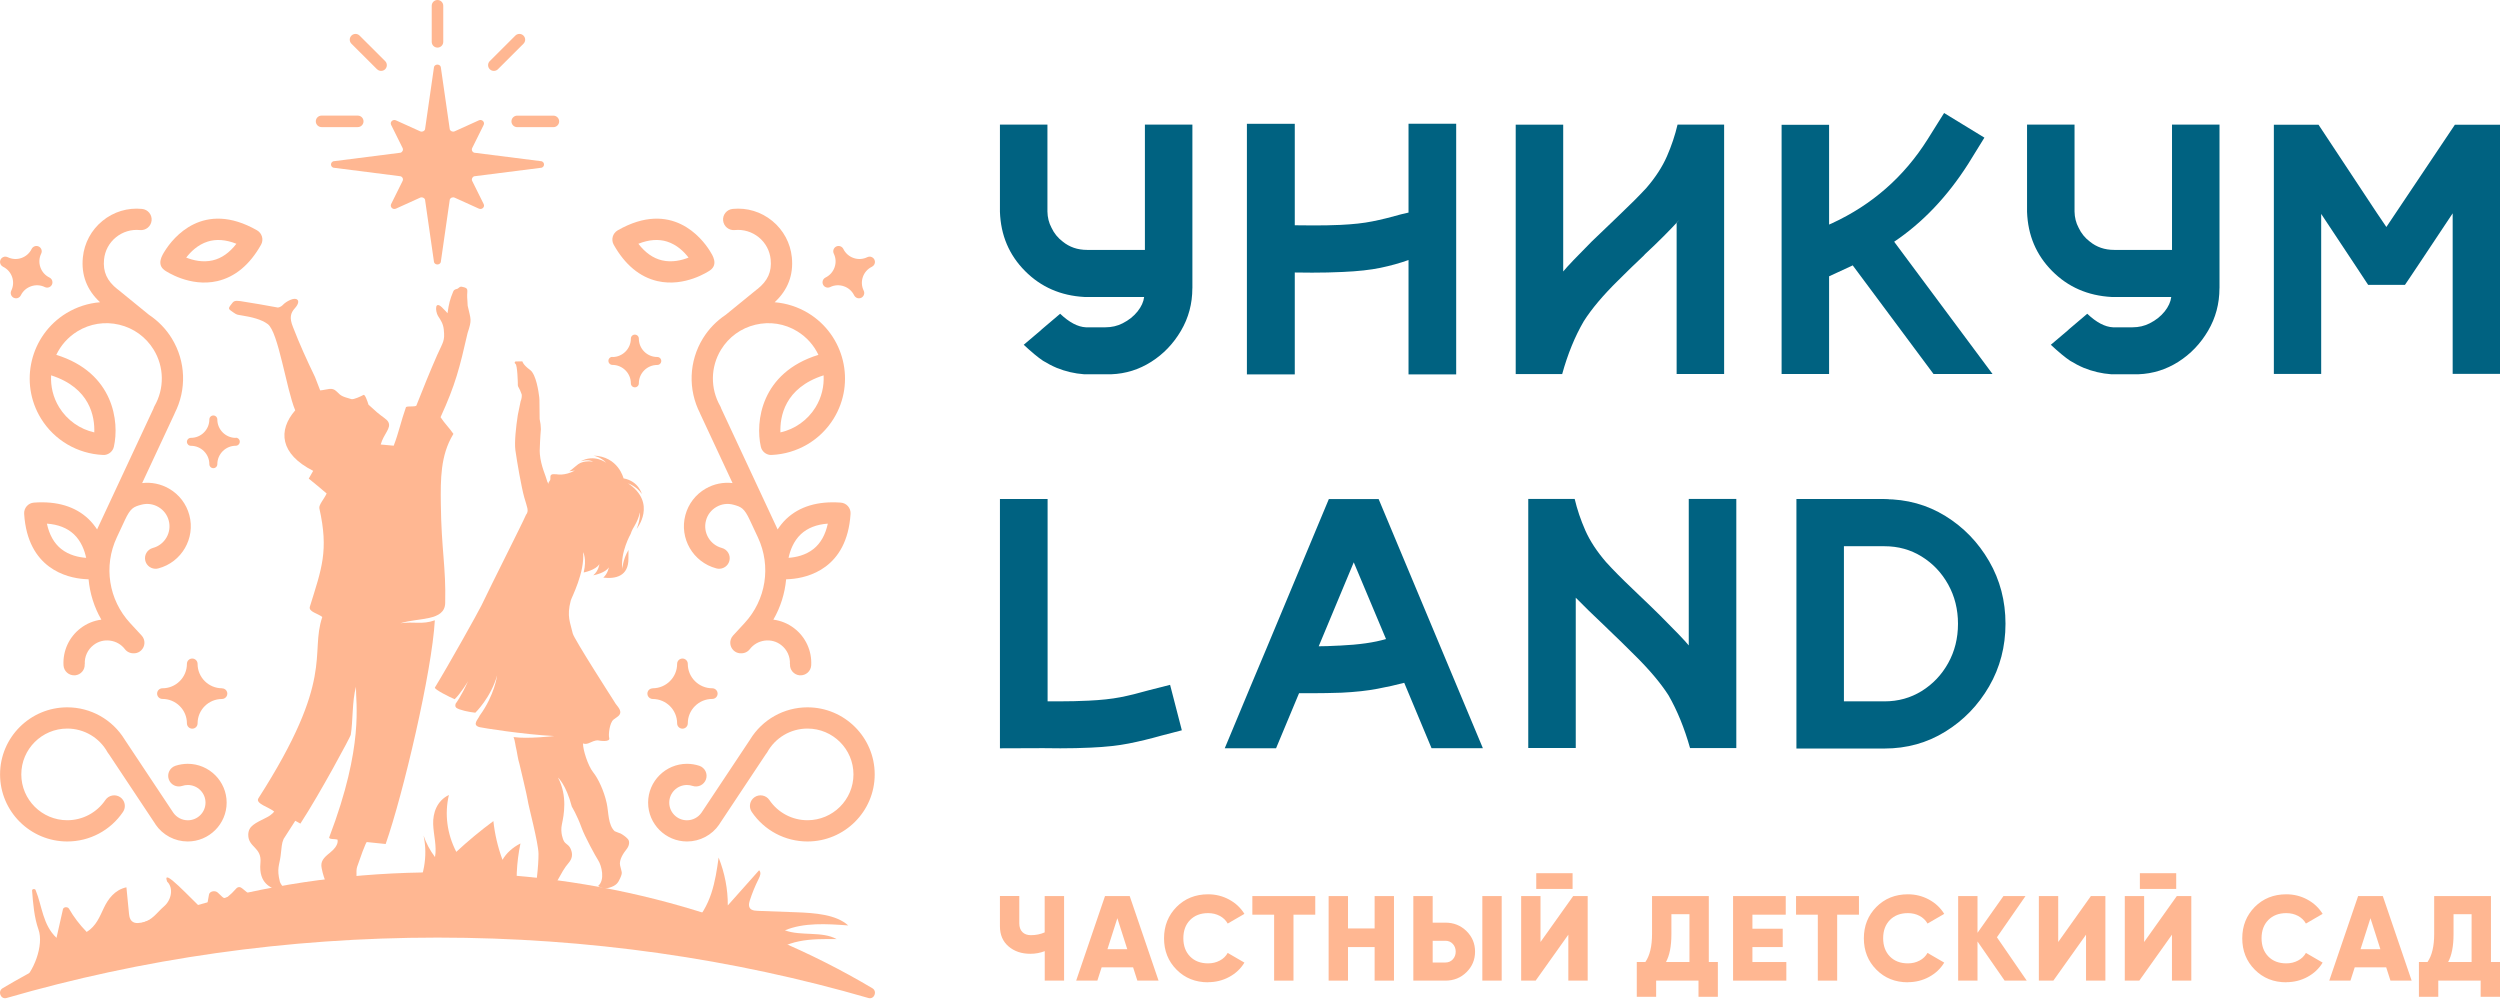 <?xml version="1.0" encoding="UTF-8"?> <svg xmlns="http://www.w3.org/2000/svg" width="260" height="104" viewBox="0 0 260 104" fill="none"> <path d="M108.653 93.192H110.665V101.985H108.653V98.92C108.176 99.104 107.677 99.194 107.156 99.194C106.247 99.194 105.496 98.942 104.896 98.433C104.296 97.924 103.993 97.225 103.993 96.33V93.186H106.006V96.028C106.006 96.419 106.118 96.727 106.331 96.939C106.544 97.152 106.842 97.258 107.2 97.258C107.727 97.258 108.21 97.163 108.647 96.968V93.186L108.653 93.192Z" fill="#FFB792"></path> <path d="M118.285 101.985L117.842 100.604H114.568L114.125 101.985H111.922L114.921 93.192H117.489L120.489 101.985H118.285ZM115.174 98.719H117.237L116.205 95.491L115.174 98.719Z" fill="#FFB792"></path> <path d="M125.641 102.159C124.323 102.159 123.23 101.722 122.361 100.844C121.492 99.971 121.06 98.881 121.06 97.583C121.06 96.285 121.498 95.2 122.361 94.321C123.23 93.449 124.323 93.007 125.641 93.007C126.432 93.007 127.16 93.191 127.833 93.555C128.506 93.919 129.033 94.416 129.42 95.043L127.682 96.05C127.491 95.709 127.211 95.44 126.852 95.25C126.493 95.06 126.09 94.965 125.641 94.965C124.862 94.965 124.239 95.205 123.768 95.681C123.303 96.156 123.068 96.788 123.068 97.577C123.068 98.366 123.303 98.998 123.768 99.474C124.234 99.949 124.856 100.19 125.641 100.19C126.084 100.19 126.493 100.095 126.858 99.899C127.222 99.709 127.497 99.44 127.682 99.104L129.42 100.111C129.044 100.738 128.517 101.236 127.844 101.599C127.172 101.963 126.437 102.148 125.641 102.148V102.159Z" fill="#FFB792"></path> <path d="M136.787 93.191V95.127H134.522V101.985H132.509V95.127H130.244V93.191H136.793H136.787Z" fill="#FFB792"></path> <path d="M142.961 93.192H144.974V101.985H142.961V98.495H140.191V101.985H138.178V93.192H140.191V96.559H142.961V93.192Z" fill="#FFB792"></path> <path d="M146.986 101.985V93.192H148.999V95.955H150.322C151.186 95.955 151.914 96.246 152.514 96.833C153.109 97.421 153.406 98.131 153.406 98.97C153.406 99.809 153.109 100.52 152.514 101.107C151.92 101.694 151.186 101.985 150.322 101.985H146.986ZM148.999 100.1H150.322C150.63 100.1 150.888 99.994 151.09 99.776C151.292 99.558 151.393 99.289 151.393 98.97C151.393 98.651 151.292 98.383 151.09 98.165C150.888 97.947 150.63 97.84 150.322 97.84H148.999V100.1ZM154.163 101.985V93.192H156.176V101.985H154.163Z" fill="#FFB792"></path> <path d="M163.106 101.985V97.208L159.708 101.985H158.2V93.191H160.213V97.969L163.611 93.191H165.119V101.985H163.106ZM159.77 92.447V90.814H163.549V92.447H159.77Z" fill="#FFB792"></path> <path d="M177.716 100.05H178.658V103.669H176.645V101.985H172.238V103.669H170.225V100.05H171.117C171.577 99.39 171.812 98.416 171.812 97.135V93.192H177.716V100.05ZM173.259 100.05H175.703V95.077H173.825V97.163C173.825 98.411 173.634 99.373 173.259 100.055V100.05Z" fill="#FFB792"></path> <path d="M182.252 100.05H185.779V101.985H180.239V93.191H185.717V95.127H182.252V96.587H185.403V98.495H182.252V100.055V100.05Z" fill="#FFB792"></path> <path d="M193.331 93.191V95.127H191.066V101.985H189.053V95.127H186.788V93.191H193.337H193.331Z" fill="#FFB792"></path> <path d="M198.422 102.159C197.104 102.159 196.011 101.722 195.142 100.844C194.273 99.971 193.841 98.881 193.841 97.583C193.841 96.285 194.278 95.2 195.142 94.321C196.011 93.449 197.104 93.007 198.422 93.007C199.212 93.007 199.941 93.191 200.614 93.555C201.287 93.919 201.814 94.416 202.2 95.043L200.462 96.05C200.272 95.709 199.991 95.44 199.633 95.25C199.274 95.06 198.87 94.965 198.422 94.965C197.642 94.965 197.02 95.205 196.549 95.681C196.084 96.156 195.848 96.788 195.848 97.577C195.848 98.366 196.084 98.998 196.549 99.474C197.014 99.949 197.637 100.19 198.422 100.19C198.864 100.19 199.274 100.095 199.638 99.899C200.003 99.709 200.277 99.44 200.462 99.104L202.2 100.111C201.825 100.738 201.298 101.236 200.625 101.599C199.952 101.963 199.218 102.148 198.422 102.148V102.159Z" fill="#FFB792"></path> <path d="M210.775 101.985H208.481L205.661 97.913V101.985H203.648V93.191H205.661V97.012L208.358 93.191H210.651L207.68 97.477L210.78 101.985H210.775Z" fill="#FFB792"></path> <path d="M216.947 101.985V97.208L213.549 101.985H212.041V93.192H214.054V97.969L217.452 93.192H218.96V101.985H216.947Z" fill="#FFB792"></path> <path d="M225.883 101.985V97.208L222.486 101.985H220.978V93.191H222.99V97.969L226.388 93.191H227.896V101.985H225.883ZM222.547 92.447V90.814H226.326V92.447H222.547Z" fill="#FFB792"></path> <path d="M237.775 102.159C236.458 102.159 235.364 101.722 234.495 100.844C233.626 99.971 233.195 98.881 233.195 97.583C233.195 96.285 233.632 95.2 234.495 94.321C235.364 93.449 236.458 93.007 237.775 93.007C238.566 93.007 239.295 93.191 239.967 93.555C240.64 93.919 241.167 94.416 241.554 95.043L239.816 96.05C239.625 95.709 239.345 95.44 238.986 95.25C238.627 95.06 238.224 94.965 237.775 94.965C236.996 94.965 236.374 95.205 235.903 95.681C235.437 96.156 235.202 96.788 235.202 97.577C235.202 98.366 235.437 98.998 235.903 99.474C236.368 99.949 236.99 100.19 237.775 100.19C238.218 100.19 238.627 100.095 238.992 99.899C239.356 99.709 239.631 99.44 239.816 99.104L241.554 100.111C241.178 100.738 240.651 101.236 239.979 101.599C239.306 101.963 238.571 102.148 237.775 102.148V102.159Z" fill="#FFB792"></path> <path d="M248.608 101.985L248.165 100.604H244.891L244.448 101.985H242.244L245.244 93.191H247.812L250.811 101.985H248.608ZM245.496 98.718H247.559L246.528 95.491L245.496 98.718Z" fill="#FFB792"></path> <path d="M259.059 100.05H260.001V103.669H257.988V101.985H253.581V103.669H251.568V100.05H252.46C252.92 99.39 253.155 98.416 253.155 97.135V93.191H259.059V100.05ZM254.602 100.05H257.046V95.077H255.168V97.163C255.168 98.411 254.977 99.373 254.602 100.055V100.05Z" fill="#FFB792"></path> <path d="M124.004 29.978C124.004 31.578 123.611 33.055 122.821 34.398C122.03 35.746 120.999 36.82 119.731 37.626C118.464 38.431 117.079 38.867 115.582 38.923H112.74C111.753 38.851 110.806 38.627 109.897 38.258C109.409 38.051 108.939 37.804 108.473 37.519C107.952 37.172 107.285 36.618 106.466 35.858L108.254 34.342L108.344 34.252L110.256 32.63C111.204 33.531 112.095 34.001 112.936 34.04H114.96C115.616 34.04 116.21 33.9 116.749 33.626C117.393 33.301 117.909 32.887 118.307 32.389C118.7 31.892 118.93 31.388 118.991 30.885H112.773C110.318 30.75 108.26 29.855 106.606 28.188C104.947 26.521 104.077 24.468 103.993 22.024V12.961H108.933V22.001C108.944 22.617 109.084 23.176 109.353 23.68C109.623 24.256 110.009 24.737 110.52 25.123C111.226 25.699 112.067 25.99 113.054 25.99H119.07V12.961H124.009V29.978H124.004Z" fill="#006281"></path> <path d="M151.443 12.872V38.934H146.487V27.041C145.59 27.366 144.614 27.634 143.571 27.853C142.528 28.071 141.222 28.216 139.652 28.283C138.592 28.334 137.533 28.356 136.462 28.356C135.694 28.356 135.094 28.351 134.657 28.339V38.934H129.678V12.872H134.657V23.428C135.178 23.439 135.845 23.445 136.664 23.445C137.6 23.445 138.514 23.428 139.417 23.389C140.706 23.327 141.805 23.21 142.713 23.025C143.627 22.846 144.625 22.6 145.719 22.287C146.122 22.192 146.375 22.13 146.487 22.108V12.866H151.443V12.872Z" fill="#006281"></path> <path d="M179.309 12.961V38.895H174.37V23.193L174.661 22.852C173.663 23.948 172.475 25.14 171.09 26.426L170.944 26.588C170.047 27.433 169.15 28.295 168.264 29.19C166.722 30.706 165.534 32.115 164.709 33.413C163.784 35.002 163.039 36.831 162.467 38.901H157.634V12.967H162.573V28.233C163.011 27.702 164.003 26.661 165.545 25.112C166.296 24.379 167.042 23.668 167.771 22.98C167.989 22.773 168.202 22.572 168.41 22.365C169.526 21.308 170.462 20.368 171.219 19.551C172.166 18.455 172.878 17.358 173.361 16.256C173.843 15.154 174.207 14.058 174.465 12.961H179.315H179.309Z" fill="#006281"></path> <path d="M207.208 38.895H201.086L192.681 27.596L192.575 27.651L190.225 28.737V38.895H185.286V12.978H190.225V23.355L190.517 23.227C194.711 21.291 198.024 18.377 200.469 14.494L202.185 11.753L206.378 14.315L204.685 17.056C202.51 20.463 199.947 23.154 196.993 25.14L207.219 38.89L207.208 38.895Z" fill="#006281"></path> <path d="M230.823 29.978C230.823 31.578 230.431 33.055 229.64 34.398C228.849 35.746 227.818 36.82 226.551 37.626C225.284 38.431 223.899 38.867 222.402 38.923H219.559C218.572 38.851 217.625 38.627 216.716 38.258C216.229 38.051 215.758 37.804 215.292 37.519C214.771 37.172 214.104 36.618 213.285 35.858L215.074 34.342L215.163 34.252L217.075 32.63C218.023 33.531 218.914 34.001 219.755 34.04H221.779C222.435 34.04 223.03 33.9 223.568 33.626C224.213 33.301 224.728 32.887 225.127 32.389C225.519 31.892 225.749 31.388 225.811 30.885H219.593C217.137 30.75 215.079 29.855 213.425 28.188C211.766 26.521 210.897 24.468 210.813 22.024V12.961H215.752V22.001C215.763 22.617 215.904 23.176 216.173 23.68C216.442 24.256 216.829 24.737 217.339 25.123C218.045 25.699 218.886 25.99 219.873 25.99H225.889V12.961H230.829V29.978H230.823Z" fill="#006281"></path> <path d="M260.001 12.961V38.879H255.078V22.186L251.596 27.422L250.593 28.921L250.116 29.626H246.287L245.064 27.769L241.403 22.247V38.89H236.481V12.973H241.128L247.178 22.124L248.182 23.607L249.55 21.565L255.308 12.973H259.989L260.001 12.961Z" fill="#006281"></path> <path d="M103.994 77.83V51.896H108.95V72.941H110.1C111.171 72.941 112.208 72.918 113.217 72.868C114.507 72.807 115.6 72.689 116.497 72.516C117.394 72.342 118.392 72.096 119.485 71.783C119.945 71.66 120.68 71.475 121.689 71.223L122.911 75.95C121.924 76.202 121.212 76.392 120.758 76.51C119.614 76.834 118.499 77.103 117.405 77.321C116.312 77.539 114.994 77.685 113.453 77.752C112.41 77.802 111.35 77.824 110.279 77.824C109.674 77.824 109.074 77.819 108.491 77.808L103.988 77.824L103.994 77.83Z" fill="#006281"></path> <path d="M143.375 51.896L154.219 77.813H148.881L146.039 71.011C145.226 71.229 144.3 71.436 143.258 71.632C142.22 71.833 140.976 71.968 139.529 72.04C138.486 72.074 137.427 72.096 136.356 72.096H135.1L132.711 77.819H127.374L130.037 71.447L128.125 75.978L131.713 67.442L138.2 51.902H143.375V51.896ZM139.294 67.145C141.334 67.05 142.949 66.821 144.143 66.457L140.791 58.48L137.146 67.213C137.668 67.213 138.385 67.19 139.299 67.14L139.294 67.145Z" fill="#006281"></path> <path d="M180.576 51.896V77.796H175.765C175.182 75.727 174.436 73.897 173.523 72.309C172.698 71.022 171.51 69.618 169.968 68.102C169.082 67.213 168.191 66.34 167.288 65.484L167.142 65.338C165.718 63.99 164.63 62.933 163.879 62.161V77.791H158.939V51.89H163.767C164.025 52.987 164.395 54.078 164.877 55.174C165.365 56.27 166.082 57.361 167.03 58.458C167.77 59.275 168.701 60.214 169.816 61.272C170.024 61.479 170.237 61.68 170.456 61.887C171.185 62.575 171.919 63.285 172.659 64.018C174.212 65.568 175.205 66.603 175.631 67.123V51.89H180.57L180.576 51.896Z" fill="#006281"></path> <path d="M195.978 51.913C198.311 51.913 200.424 52.495 202.319 53.664C204.215 54.833 205.728 56.399 206.867 58.363C208.005 60.332 208.571 62.497 208.571 64.869C208.571 67.24 208.005 69.422 206.867 71.386C205.728 73.349 204.215 74.915 202.319 76.085C200.424 77.259 198.311 77.847 195.978 77.847H186.828V51.896H196.416V51.913H195.978ZM191.768 72.941H195.995C197.419 72.941 198.703 72.583 199.858 71.867C201.013 71.151 201.933 70.183 202.611 68.963C203.289 67.744 203.631 66.379 203.631 64.874C203.631 63.369 203.289 62.01 202.611 60.785C201.933 59.565 201.013 58.598 199.858 57.882C198.703 57.166 197.414 56.808 195.995 56.808H191.768V72.941Z" fill="#006281"></path> <path d="M23.094 71.581C21.692 71.581 20.549 70.446 20.549 69.042C20.549 68.74 20.302 68.488 19.994 68.488C19.685 68.488 19.439 68.734 19.439 69.042C19.439 69.719 19.175 70.356 18.693 70.837C18.211 71.318 17.572 71.581 16.893 71.581C16.59 71.581 16.338 71.827 16.338 72.135C16.338 72.443 16.585 72.689 16.893 72.689C17.572 72.689 18.211 72.952 18.693 73.433C19.175 73.914 19.439 74.546 19.439 75.229C19.439 75.531 19.685 75.782 19.994 75.782C20.302 75.782 20.549 75.536 20.549 75.229C20.549 73.83 21.687 72.695 23.088 72.695C23.195 72.695 23.307 72.661 23.397 72.599C23.599 72.465 23.689 72.213 23.621 71.978C23.548 71.743 23.335 71.587 23.094 71.587V71.581Z" fill="#FFB792"></path> <path d="M24.525 45.541C23.465 45.541 22.602 44.68 22.602 43.623C22.602 43.393 22.417 43.209 22.187 43.209C21.957 43.209 21.772 43.393 21.772 43.623C21.772 44.137 21.57 44.618 21.211 44.976C20.847 45.34 20.365 45.536 19.854 45.536C19.625 45.536 19.439 45.72 19.439 45.95C19.439 46.179 19.625 46.364 19.854 46.364C20.37 46.364 20.852 46.565 21.211 46.923C21.576 47.287 21.772 47.768 21.772 48.277C21.772 48.506 21.957 48.691 22.187 48.691C22.417 48.691 22.602 48.506 22.602 48.277C22.602 47.219 23.465 46.358 24.525 46.358C24.609 46.358 24.687 46.336 24.755 46.285C24.906 46.184 24.973 45.994 24.923 45.815C24.867 45.642 24.71 45.519 24.525 45.519V45.541Z" fill="#FFB792"></path> <path d="M19.528 79.436C19.091 79.436 18.654 79.508 18.244 79.642C17.667 79.838 17.353 80.459 17.549 81.041C17.745 81.617 18.368 81.93 18.951 81.735C19.136 81.673 19.332 81.64 19.534 81.64C20.549 81.64 21.373 82.462 21.373 83.474C21.373 84.487 20.549 85.309 19.534 85.309C18.928 85.309 18.362 85.013 18.015 84.509L12.969 76.918C12.969 76.918 12.969 76.918 12.963 76.907C11.696 74.837 9.442 73.562 6.997 73.562C3.14 73.562 0.006 76.689 0.006 80.538C0.006 84.386 3.14 87.513 6.997 87.513C9.324 87.513 11.488 86.367 12.795 84.437C13.137 83.933 13.002 83.245 12.498 82.904C11.993 82.563 11.303 82.697 10.961 83.2C10.07 84.515 8.59 85.304 6.997 85.304C4.362 85.304 2.215 83.167 2.215 80.538C2.215 77.908 4.357 75.771 6.997 75.771C8.747 75.771 10.356 76.722 11.197 78.261C11.242 78.339 11.292 78.406 11.348 78.468L16.176 85.734C16.176 85.734 16.176 85.74 16.176 85.746C16.933 86.853 18.183 87.513 19.523 87.513C21.754 87.513 23.571 85.701 23.571 83.474C23.571 81.248 21.754 79.436 19.523 79.436H19.528Z" fill="#FFB792"></path> <path d="M17.106 28.093C17.106 28.093 17.14 28.121 17.156 28.133C17.263 28.205 19.747 29.889 22.601 29.235C24.445 28.809 25.976 27.534 27.148 25.453C27.445 24.927 27.26 24.261 26.733 23.954C21.12 20.743 17.986 24.765 17.162 26.074C16.848 26.566 16.276 27.478 17.1 28.093H17.106ZM21.586 25.128C22.483 24.843 23.492 24.916 24.585 25.352C23.868 26.281 23.044 26.863 22.13 27.075C21.087 27.321 20.072 27.07 19.366 26.79C19.825 26.191 20.565 25.453 21.591 25.128H21.586Z" fill="#FFB792"></path> <path d="M0.068 27.5C0.124 27.607 0.208 27.691 0.314 27.741C1.24 28.189 1.626 29.307 1.172 30.23C1.038 30.504 1.155 30.834 1.425 30.969C1.509 31.008 1.593 31.025 1.677 31.025C1.879 31.025 2.069 30.907 2.165 30.717C2.383 30.269 2.765 29.934 3.236 29.772C3.707 29.609 4.217 29.637 4.66 29.855C4.934 29.99 5.265 29.878 5.4 29.604C5.439 29.525 5.456 29.436 5.456 29.352C5.456 29.151 5.338 28.96 5.147 28.865C4.699 28.647 4.362 28.267 4.2 27.797C4.037 27.327 4.065 26.823 4.284 26.376C4.419 26.102 4.301 25.772 4.032 25.638C3.757 25.503 3.426 25.621 3.292 25.889C3.073 26.337 2.692 26.672 2.221 26.835C1.75 26.997 1.24 26.963 0.797 26.745C0.584 26.639 0.326 26.684 0.157 26.857C-0.011 27.03 -0.044 27.288 0.062 27.495L0.068 27.5Z" fill="#FFB792"></path> <path d="M8.82 69.064C8.775 68.292 9.117 67.554 9.728 67.084C10.221 66.703 10.832 66.541 11.449 66.625C12.066 66.709 12.615 67.022 12.991 67.515C13.232 67.828 13.608 67.973 13.978 67.94C13.995 67.94 14.017 67.94 14.034 67.94C14.264 67.917 14.488 67.822 14.667 67.654C15.116 67.24 15.144 66.541 14.729 66.094L13.54 64.807C11.298 62.385 10.748 58.883 12.144 55.896L12.985 54.094C13.568 52.847 13.882 52.707 14.701 52.489C15.301 52.327 15.929 52.411 16.467 52.724C17.005 53.037 17.392 53.535 17.549 54.139C17.88 55.376 17.14 56.657 15.901 56.987C15.312 57.143 14.959 57.747 15.116 58.335C15.256 58.866 15.766 59.202 16.299 59.146C16.355 59.14 16.417 59.129 16.473 59.112C18.895 58.469 20.336 55.98 19.691 53.569C19.377 52.399 18.626 51.42 17.577 50.816C16.719 50.324 15.749 50.128 14.785 50.24L18.16 43.007C18.16 43.007 18.16 42.996 18.16 42.99C19.427 40.523 19.326 37.575 17.869 35.198C17.258 34.202 16.445 33.374 15.497 32.742L12.228 30.079C12.228 30.079 12.228 30.079 12.223 30.079C12.223 30.079 12.223 30.079 12.217 30.079C11.124 29.212 10.692 28.261 10.821 26.98C10.911 26.074 11.348 25.257 12.055 24.681C12.761 24.105 13.652 23.836 14.555 23.926C15.161 23.987 15.705 23.545 15.766 22.936C15.828 22.331 15.385 21.789 14.774 21.727C13.277 21.576 11.813 22.024 10.653 22.975C9.492 23.926 8.769 25.274 8.618 26.762C8.433 28.597 9.038 30.169 10.406 31.433C9.178 31.534 7.979 31.914 6.896 32.574C3.146 34.868 1.963 39.779 4.261 43.522C5.646 45.782 8.063 47.197 10.715 47.315C10.771 47.315 10.827 47.315 10.877 47.315C11.343 47.264 11.735 46.928 11.842 46.464C12.425 43.902 11.858 38.761 5.854 36.904C6.319 35.925 7.059 35.069 8.051 34.459C9.363 33.654 10.911 33.413 12.408 33.771C13.905 34.129 15.172 35.047 15.979 36.361C17.084 38.157 17.112 40.411 16.063 42.241C16.019 42.319 15.985 42.403 15.963 42.487L10.137 54.973C10.126 55.001 10.115 55.034 10.098 55.062C9.851 54.687 9.56 54.318 9.206 53.977C7.833 52.674 5.926 52.097 3.538 52.271C2.927 52.31 2.473 52.836 2.512 53.44C2.871 59.146 6.981 60.086 8.73 60.22C8.904 60.231 9.061 60.242 9.212 60.248C9.347 61.714 9.79 63.146 10.541 64.443C9.761 64.544 9.016 64.846 8.377 65.338C7.182 66.25 6.521 67.694 6.605 69.193C6.639 69.802 7.16 70.267 7.771 70.233C7.788 70.233 7.805 70.233 7.822 70.233C8.405 70.172 8.848 69.663 8.808 69.075L8.82 69.064ZM9.812 44.971C8.304 44.635 6.981 43.701 6.156 42.364C5.517 41.329 5.254 40.165 5.315 39.035C9.391 40.339 9.862 43.365 9.806 44.971H9.812ZM6.358 57.087C5.618 56.494 5.125 55.61 4.878 54.458C6.05 54.542 6.986 54.911 7.676 55.554C8.455 56.287 8.803 57.272 8.96 58.016C8.208 57.96 7.188 57.753 6.358 57.087Z" fill="#FFB792"></path> <path d="M67.875 71.581C69.277 71.581 70.421 70.446 70.421 69.042C70.421 68.74 70.667 68.488 70.976 68.488C71.284 68.488 71.531 68.734 71.531 69.042C71.531 69.719 71.794 70.356 72.276 70.837C72.759 71.318 73.398 71.581 74.076 71.581C74.379 71.581 74.631 71.827 74.631 72.135C74.631 72.443 74.385 72.689 74.076 72.689C73.398 72.689 72.759 72.952 72.276 73.433C71.794 73.914 71.531 74.546 71.531 75.229C71.531 75.531 71.284 75.782 70.976 75.782C70.667 75.782 70.421 75.536 70.421 75.229C70.421 73.83 69.282 72.695 67.881 72.695C67.774 72.695 67.662 72.661 67.572 72.599C67.371 72.465 67.281 72.213 67.348 71.978C67.421 71.743 67.634 71.587 67.875 71.587V71.581Z" fill="#FFB792"></path> <path d="M63.687 37.133C64.747 37.133 65.61 36.272 65.61 35.214C65.61 34.985 65.795 34.8 66.025 34.8C66.255 34.8 66.44 34.985 66.44 35.214C66.44 35.729 66.642 36.21 67.001 36.568C67.365 36.932 67.847 37.127 68.358 37.127C68.587 37.127 68.772 37.312 68.772 37.541C68.772 37.771 68.587 37.956 68.358 37.956C67.842 37.956 67.36 38.157 67.001 38.515C66.636 38.879 66.44 39.36 66.44 39.869C66.44 40.098 66.255 40.283 66.025 40.283C65.795 40.283 65.61 40.098 65.61 39.869C65.61 38.811 64.747 37.95 63.687 37.95C63.603 37.95 63.525 37.928 63.457 37.877C63.306 37.776 63.239 37.586 63.289 37.407C63.345 37.234 63.502 37.111 63.687 37.111V37.133Z" fill="#FFB792"></path> <path d="M71.447 79.436C71.884 79.436 72.321 79.508 72.731 79.642C73.308 79.838 73.622 80.459 73.426 81.041C73.23 81.617 72.607 81.93 72.024 81.735C71.839 81.673 71.643 81.64 71.441 81.64C70.426 81.64 69.602 82.462 69.602 83.474C69.602 84.487 70.426 85.309 71.441 85.309C72.047 85.309 72.613 85.013 72.961 84.509L78.007 76.918C78.007 76.918 78.007 76.918 78.012 76.907C79.279 74.837 81.533 73.562 83.978 73.562C87.835 73.562 90.969 76.689 90.969 80.538C90.969 84.386 87.835 87.513 83.978 87.513C81.651 87.513 79.487 86.367 78.18 84.437C77.838 83.933 77.973 83.245 78.478 82.904C78.982 82.563 79.672 82.697 80.014 83.2C80.905 84.515 82.385 85.304 83.978 85.304C86.613 85.304 88.76 83.167 88.76 80.538C88.76 77.908 86.618 75.771 83.978 75.771C82.228 75.771 80.619 76.722 79.778 78.261C79.734 78.339 79.683 78.406 79.627 78.468L74.8 85.734C74.8 85.734 74.8 85.74 74.8 85.746C74.043 86.853 72.792 87.513 71.452 87.513C69.221 87.513 67.404 85.701 67.404 83.474C67.404 81.248 69.221 79.436 71.452 79.436H71.447Z" fill="#FFB792"></path> <path d="M73.869 28.093C73.869 28.093 73.835 28.121 73.819 28.133C73.712 28.205 71.228 29.889 68.374 29.235C66.53 28.809 64.999 27.534 63.827 25.453C63.53 24.927 63.715 24.261 64.242 23.954C69.855 20.743 72.989 24.765 73.813 26.074C74.127 26.566 74.699 27.478 73.875 28.093H73.869ZM69.389 25.128C68.492 24.843 67.483 24.916 66.39 25.352C67.107 26.281 67.931 26.863 68.845 27.075C69.888 27.321 70.903 27.07 71.609 26.79C71.15 26.191 70.41 25.453 69.384 25.128H69.389Z" fill="#FFB792"></path> <path d="M90.93 27.5C90.874 27.607 90.79 27.691 90.683 27.741C89.758 28.189 89.371 29.307 89.826 30.23C89.96 30.504 89.842 30.834 89.573 30.969C89.489 31.008 89.405 31.025 89.321 31.025C89.119 31.025 88.928 30.907 88.833 30.717C88.615 30.269 88.233 29.934 87.762 29.772C87.291 29.609 86.781 29.637 86.338 29.855C86.063 29.99 85.733 29.878 85.598 29.604C85.559 29.525 85.542 29.436 85.542 29.352C85.542 29.151 85.66 28.96 85.85 28.865C86.299 28.647 86.635 28.267 86.798 27.797C86.96 27.327 86.933 26.823 86.714 26.376C86.579 26.102 86.697 25.772 86.966 25.638C87.241 25.503 87.572 25.621 87.706 25.889C87.925 26.337 88.306 26.672 88.777 26.835C89.248 26.997 89.758 26.963 90.201 26.745C90.414 26.639 90.672 26.684 90.84 26.857C91.008 27.03 91.042 27.288 90.936 27.495L90.93 27.5Z" fill="#FFB792"></path> <path d="M82.15 69.064C82.195 68.292 81.853 67.554 81.242 67.084C80.749 66.703 80.138 66.541 79.521 66.625C78.904 66.709 78.355 67.022 77.979 67.515C77.738 67.828 77.362 67.973 76.992 67.94C76.975 67.94 76.953 67.94 76.936 67.94C76.706 67.917 76.482 67.822 76.302 67.654C75.854 67.24 75.826 66.541 76.241 66.094L77.429 64.807C79.672 62.385 80.222 58.883 78.826 55.896L77.984 54.094C77.401 52.847 77.087 52.707 76.269 52.489C75.669 52.327 75.041 52.411 74.503 52.724C73.965 53.037 73.578 53.535 73.421 54.139C73.09 55.376 73.83 56.657 75.069 56.987C75.658 57.143 76.011 57.747 75.854 58.335C75.714 58.866 75.204 59.202 74.671 59.146C74.615 59.14 74.553 59.129 74.497 59.112C72.075 58.469 70.634 55.98 71.279 53.569C71.593 52.399 72.344 51.42 73.393 50.816C74.25 50.324 75.22 50.128 76.185 50.24L72.809 43.007C72.809 43.007 72.809 42.996 72.809 42.99C71.542 40.523 71.643 37.575 73.101 35.198C73.712 34.202 74.525 33.374 75.473 32.742L78.741 30.079C78.741 30.079 78.741 30.079 78.747 30.079C78.747 30.079 78.747 30.079 78.753 30.079C79.846 29.212 80.278 28.261 80.149 26.98C80.059 26.074 79.622 25.257 78.915 24.681C78.209 24.105 77.317 23.836 76.415 23.926C75.809 23.987 75.265 23.545 75.204 22.936C75.142 22.331 75.585 21.789 76.196 21.727C77.693 21.576 79.156 22.024 80.317 22.975C81.478 23.926 82.201 25.274 82.352 26.762C82.537 28.597 81.932 30.169 80.564 31.433C81.791 31.534 82.991 31.914 84.073 32.574C87.824 34.868 89.007 39.779 86.709 43.522C85.324 45.782 82.907 47.197 80.255 47.315C80.199 47.315 80.143 47.315 80.093 47.315C79.627 47.264 79.235 46.928 79.128 46.464C78.545 43.902 79.112 38.761 85.116 36.904C84.651 35.925 83.911 35.069 82.918 34.459C81.606 33.654 80.059 33.413 78.562 33.771C77.065 34.129 75.798 35.047 74.99 36.361C73.886 38.157 73.858 40.411 74.906 42.241C74.951 42.319 74.985 42.403 75.007 42.487L80.833 54.973C80.844 55.001 80.855 55.034 80.872 55.062C81.119 54.687 81.41 54.318 81.763 53.977C83.137 52.674 85.043 52.097 87.432 52.271C88.043 52.31 88.497 52.836 88.458 53.44C88.099 59.146 83.989 60.086 82.24 60.22C82.066 60.231 81.909 60.242 81.758 60.248C81.623 61.714 81.18 63.146 80.429 64.443C81.208 64.544 81.954 64.846 82.593 65.338C83.787 66.25 84.449 67.694 84.365 69.193C84.331 69.802 83.81 70.267 83.199 70.233C83.182 70.233 83.165 70.233 83.148 70.233C82.565 70.172 82.122 69.663 82.162 69.075L82.15 69.064ZM81.158 44.971C82.666 44.635 83.989 43.701 84.814 42.364C85.453 41.329 85.716 40.165 85.654 39.035C81.578 40.339 81.107 43.365 81.163 44.971H81.158ZM84.612 57.087C85.352 56.494 85.845 55.61 86.092 54.458C84.92 54.542 83.984 54.911 83.294 55.554C82.515 56.287 82.167 57.272 82.01 58.016C82.761 57.96 83.782 57.753 84.612 57.087Z" fill="#FFB792"></path> <path d="M33.444 13.219H37.206C37.537 13.219 37.806 12.95 37.806 12.62C37.806 12.29 37.537 12.022 37.206 12.022H33.444C33.113 12.022 32.844 12.29 32.844 12.62C32.844 12.95 33.113 13.219 33.444 13.219Z" fill="#FFB792"></path> <path d="M53.19 12.626C53.19 12.956 53.46 13.224 53.79 13.224H57.553C57.883 13.224 58.152 12.956 58.152 12.626C58.152 12.296 57.883 12.027 57.553 12.027H53.79C53.46 12.027 53.19 12.296 53.19 12.626Z" fill="#FFB792"></path> <path d="M51.363 7.373C51.515 7.373 51.672 7.317 51.784 7.2L54.441 4.548C54.677 4.313 54.677 3.938 54.441 3.703C54.206 3.468 53.83 3.468 53.595 3.703L50.937 6.355C50.702 6.59 50.702 6.965 50.937 7.2C51.055 7.317 51.206 7.373 51.358 7.373H51.363Z" fill="#FFB792"></path> <path d="M39.214 7.2C39.331 7.317 39.483 7.373 39.634 7.373C39.786 7.373 39.943 7.317 40.055 7.2C40.29 6.965 40.29 6.59 40.055 6.355L37.397 3.703C37.162 3.468 36.786 3.468 36.55 3.703C36.315 3.938 36.315 4.313 36.55 4.548L39.208 7.2H39.214Z" fill="#FFB792"></path> <path d="M45.499 4.951C45.829 4.951 46.099 4.682 46.099 4.352V0.599C46.099 0.269 45.829 0 45.499 0C45.168 0 44.899 0.269 44.899 0.599V4.352C44.899 4.682 45.168 4.951 45.499 4.951Z" fill="#FFB792"></path> <path d="M45.84 6.953L46.777 13.454C46.85 13.655 47.091 13.745 47.287 13.655L49.804 12.514C50.118 12.368 50.449 12.687 50.303 12.989L49.109 15.395C49.014 15.585 49.109 15.814 49.322 15.882L56.331 16.771C56.661 16.883 56.661 17.33 56.331 17.442L49.322 18.332C49.115 18.404 49.014 18.628 49.109 18.818L50.303 21.224C50.455 21.526 50.124 21.839 49.804 21.699L47.287 20.558C47.085 20.469 46.85 20.558 46.777 20.76L45.84 27.271C45.723 27.584 45.257 27.584 45.139 27.271L44.203 20.76C44.13 20.558 43.889 20.469 43.693 20.558L41.176 21.699C40.862 21.845 40.531 21.526 40.677 21.224L41.871 18.818C41.966 18.628 41.871 18.399 41.658 18.332L34.672 17.442C34.341 17.33 34.341 16.883 34.672 16.771L41.658 15.882C41.865 15.809 41.966 15.585 41.871 15.395L40.677 12.989C40.525 12.687 40.856 12.374 41.176 12.514L43.693 13.655C43.895 13.745 44.13 13.655 44.203 13.454L45.139 6.953C45.257 6.64 45.723 6.64 45.84 6.953Z" fill="#FFB792"></path> <path fill-rule="evenodd" clip-rule="evenodd" d="M32.563 48.981C32.406 49.244 32.266 49.513 32.109 49.776C32.748 50.279 33.36 50.805 33.971 51.325C33.69 51.924 33.135 52.506 33.214 52.869C34.201 57.277 33.455 59.135 32.227 63.09C32.059 63.627 33.079 63.8 33.517 64.169C32.199 68.091 34.896 70.507 26.878 83.016C26.519 83.581 27.971 83.933 28.515 84.403C28.515 84.403 28.285 84.733 27.764 84.996C26.48 85.645 25.852 85.897 25.819 86.792C25.796 88.151 27.248 88.09 27.086 89.734C26.861 91.989 28.347 92.285 28.493 92.475C28.756 92.861 29.373 93.012 29.581 92.582C29.648 92.436 29.183 92 29.104 91.686C28.762 90.316 29.059 89.975 29.183 89.018C29.306 88.061 29.278 87.748 29.497 87.25C29.704 86.909 30.141 86.227 30.708 85.36L31.24 85.656C33.326 82.451 36.443 76.622 36.477 76.431C36.718 75.027 36.606 72.946 37.021 71.425C36.976 73.109 37.901 77.478 34.245 87.066C34.15 87.312 34.806 87.234 35.092 87.312C35.092 87.312 35.344 87.86 34.318 88.682C33.629 89.225 33.309 89.6 33.455 90.299C33.707 91.63 34.128 91.927 34.24 93.566C34.369 94.897 34.795 94.825 35.03 95.759C35.103 96.1 35.395 96.29 35.541 96.464C35.888 96.794 36.516 96.839 36.628 96.374C36.673 96.229 36.662 96.139 36.634 95.804C36.561 94.584 37.004 93.046 37.043 92.061C37.166 91.53 36.976 90.64 37.144 90.142C38.103 87.346 38.159 87.575 38.159 87.575C38.809 87.642 39.46 87.709 40.11 87.776C41.927 82.585 44.926 69.847 45.223 64.51C43.906 64.986 43.07 64.617 41.646 64.818C43.519 64.22 46.255 64.628 46.3 62.715C46.39 58.928 45.902 57.233 45.846 52.394C45.818 49.86 45.801 47.37 47.118 45.189C47.13 45.166 47.147 45.15 47.158 45.127C46.732 44.501 46.238 44.036 45.818 43.387C47.376 39.981 47.797 38.263 48.627 34.644C49.103 33.195 48.969 33.285 48.638 31.791C48.632 31.506 48.599 31.215 48.587 30.929C48.554 30.135 48.823 29.973 48.032 29.822C47.819 29.771 47.718 29.956 47.589 30.023C47.432 30.09 47.242 30.062 47.13 30.331C46.793 31.142 46.687 31.567 46.541 32.574C46.418 32.423 46.266 32.272 46.115 32.121C45.162 31.069 45.268 32.378 45.549 32.854C45.851 33.312 46.092 33.676 46.154 34.275C46.277 35.477 46.098 35.517 45.459 36.943C44.736 38.577 43.945 40.551 43.295 42.196C43.054 42.336 42.437 42.207 42.224 42.336C41.697 43.818 41.484 44.954 40.946 46.352C40.486 46.313 40.048 46.274 39.594 46.229C39.903 45.11 40.716 44.54 40.39 43.902C40.239 43.594 39.757 43.354 39.213 42.884C38.927 42.649 38.608 42.319 38.322 42.084C38.204 41.692 37.957 40.993 37.806 41.072C37.508 41.228 36.78 41.575 36.544 41.508C35.524 41.217 35.49 41.189 34.997 40.702C34.526 40.221 34.016 40.546 33.298 40.602C33.118 40.137 32.939 39.673 32.76 39.209C31.891 37.402 31.162 35.807 30.466 34.001C30.085 33.05 30.209 32.563 30.668 32.054C31.078 31.606 31.072 31.276 30.915 31.164C30.59 30.879 29.76 31.377 29.502 31.629C29.356 31.785 29.188 31.936 28.913 31.987C27.388 31.713 26.531 31.55 24.994 31.315C24.394 31.232 24.282 31.327 24.069 31.629C23.654 32.143 23.778 32.138 24.265 32.49C24.669 32.764 24.647 32.719 25.129 32.803C26.183 32.971 27.198 33.217 27.843 33.704C28.953 34.515 29.771 40.445 30.702 42.677C28.891 44.752 29.104 47.219 32.575 48.97L32.563 48.981Z" fill="#FFB792"></path> <path fill-rule="evenodd" clip-rule="evenodd" d="M53.679 37.558C53.679 37.558 53.387 37.681 53.611 37.844C53.813 37.989 53.853 39.813 53.853 39.818C53.853 39.88 53.847 39.947 53.853 40.014C53.853 40.031 53.853 40.048 53.853 40.065C53.869 40.283 53.998 40.272 54.256 41.016C54.279 41.133 54.273 41.441 54.144 41.737L53.853 43.158C53.662 44.372 53.488 46.022 53.6 46.816C53.774 48.075 54.228 50.665 54.52 51.717C54.811 52.763 55.047 53.115 54.705 53.541C54.29 54.508 51.145 60.706 50.074 62.961C49.765 63.61 46.609 69.249 45.229 71.503C45.123 71.677 46.816 72.532 47.287 72.717C47.943 72.085 48.678 70.849 48.678 70.849C47.915 72.527 47.399 73.159 47.399 73.159C47.338 73.321 47.321 73.495 47.455 73.606C47.752 73.847 48.874 74.071 49.434 74.121C49.434 74.121 51.049 72.56 51.7 70.239C51.7 70.239 51.453 72.286 49.883 74.429C49.743 74.798 49.036 75.402 49.883 75.626C50.13 75.693 54.436 76.387 57.643 76.549C57.643 76.549 54.856 76.868 53.41 76.655C53.578 77.069 53.578 77.472 53.729 78.065C53.797 78.333 53.847 78.898 54.021 79.441C54.021 79.441 54.839 82.853 54.879 83.211C54.935 83.737 55.989 87.62 56.005 88.789C56.017 89.958 55.753 92.615 55.411 93.292C55.069 93.974 55.047 93.974 55.254 94.192C55.456 94.405 56.639 94.338 57.127 93.169C57.312 92.733 58.091 91.351 58.545 90.568C58.719 90.266 58.932 89.986 59.162 89.712C59.476 89.331 59.611 88.889 59.353 88.291C59.134 87.782 58.792 87.826 58.607 87.396C58.607 87.396 58.237 86.629 58.439 85.718C58.635 84.806 59.044 82.775 58.03 80.868C58.03 80.868 58.871 81.584 59.471 83.894C59.471 83.894 60.003 84.75 60.491 86.098C60.805 86.976 61.949 89.074 62.218 89.482C62.571 90.025 62.941 91.53 62.207 92.134C62.207 92.134 62.655 92.537 63.373 92.319C64.096 92.1 64.275 91.821 64.489 91.351C64.791 90.685 64.645 90.735 64.489 90.003C64.359 89.415 64.87 88.688 65.133 88.358C65.279 88.179 65.391 87.972 65.419 87.759C65.447 87.547 65.414 87.368 65.262 87.222C65.016 86.976 64.774 86.808 64.561 86.691C64.561 86.691 64.287 86.601 63.95 86.456H63.939C63.221 85.802 63.306 84.476 63.098 83.536C62.812 82.233 62.207 80.957 61.679 80.302C61.158 79.654 60.62 77.992 60.631 77.31C60.631 77.31 60.867 77.478 61.371 77.231C61.876 76.985 62.156 76.985 62.207 77.002C62.257 77.019 63.513 77.237 63.356 76.739C63.261 76.437 63.39 75.162 63.81 74.837C63.911 74.753 64.029 74.669 64.158 74.585H64.163V74.58C64.92 74.088 64.247 73.517 64.023 73.187C63.995 73.142 63.911 73.013 63.793 72.818C63.793 72.818 59.684 66.429 59.566 65.881C59.313 64.734 58.921 64.13 59.358 62.458C59.442 62.139 60.833 59.526 60.642 57.428C60.642 57.428 61.046 58.089 60.704 59.537C60.704 59.537 61.96 59.297 62.336 58.67C62.336 58.67 62.263 59.364 61.696 59.834C61.887 59.795 62.964 59.571 63.317 59.006C63.317 59.006 63.233 59.621 62.745 60.074C64.006 60.22 65.386 59.946 65.358 58.061C65.358 57.736 65.358 57.451 65.363 57.194C64.746 58.24 64.73 59.174 64.73 59.174C64.489 57.456 65.587 55.532 65.587 55.532C65.84 54.738 66.243 54.536 66.557 53.294C66.557 53.294 66.613 54.011 66.215 55.001C66.215 55.001 68.379 52.332 65.318 50.268C65.318 50.268 66.221 50.57 66.754 51.381C66.754 51.381 66.434 50.044 64.847 49.748C64.847 49.748 64.309 47.46 61.713 47.382C61.713 47.382 62.537 47.538 63.036 48.131C63.036 48.131 61.848 47.18 60.362 47.986C60.362 47.986 61.13 47.706 61.691 48.014C61.691 48.014 60.726 47.84 60.127 48.282C59.812 48.511 59.521 48.797 59.213 49.015C59.538 48.976 59.79 48.937 59.79 48.937C58.697 49.524 57.889 49.323 57.884 49.323C57.542 49.306 57.407 49.295 57.306 49.401C57.172 49.541 57.301 49.804 57.194 49.972C57.088 50.139 57.004 50.162 57.076 50.33C57.076 50.33 56.914 50.19 56.858 49.893C56.802 49.597 56.247 48.456 56.146 47.236C56.135 47.119 56.129 47.001 56.129 46.889C56.168 45.53 56.252 44.635 56.252 44.629C56.247 44.299 56.207 43.952 56.123 43.578L56.101 41.608C56.101 41.513 56.095 41.424 56.084 41.329C56.022 40.786 55.764 38.94 55.131 38.476C54.38 37.928 54.324 37.581 54.324 37.581L53.667 37.592L53.679 37.558ZM61.674 59.84H61.679H61.685H61.668H61.674Z" fill="#FFB792"></path> <path fill-rule="evenodd" clip-rule="evenodd" d="M45.498 97.51C61.191 97.51 76.268 99.72 90.313 103.792C90.924 103.971 91.271 103.098 90.722 102.774C77.939 95.183 62.341 90.724 45.498 90.724C28.656 90.724 13.058 95.183 0.274 102.774C-0.275 103.098 0.073 103.971 0.684 103.792C14.729 99.72 29.805 97.51 45.498 97.51Z" fill="#FFB792"></path> <path fill-rule="evenodd" clip-rule="evenodd" d="M2.097 102.298C3.554 101.118 4.564 98.259 4.009 96.693C3.554 95.418 3.442 93.98 3.336 92.615C3.325 92.447 3.633 92.402 3.7 92.559C4.395 94.254 4.429 96.162 5.876 97.538L6.548 94.556C6.604 94.31 7.036 94.276 7.171 94.5C7.664 95.356 8.281 96.173 9.015 96.922C10.002 96.318 10.372 95.323 10.804 94.416C11.236 93.51 11.925 92.542 13.148 92.279C13.237 93.197 13.327 94.114 13.417 95.032C13.45 95.39 13.551 95.815 13.983 95.955C14.207 96.027 14.46 95.994 14.701 95.955C15.805 95.787 16.315 94.897 17.067 94.254C17.818 93.611 18.081 92.358 17.381 91.686C16.792 90.07 19.747 93.37 21.401 94.892C21.513 94.271 21.625 93.65 21.737 93.029C21.799 92.688 22.365 92.565 22.651 92.833L23.088 93.247C23.155 93.309 23.234 93.381 23.335 93.393C23.475 93.415 23.604 93.325 23.705 93.247C23.997 93.012 24.26 92.755 24.495 92.486C24.585 92.38 24.697 92.263 24.86 92.257C25.006 92.251 25.129 92.341 25.23 92.425C25.779 92.872 26.329 93.32 26.878 93.773" fill="#FFB792"></path> <path fill-rule="evenodd" clip-rule="evenodd" d="M42.891 93.292C44.102 91.312 44.511 89.052 44.051 86.898C44.315 87.681 44.713 88.436 45.24 89.136C45.447 88 45.089 86.853 45.049 85.712C45.016 84.565 45.419 83.29 46.686 82.675C46.221 84.649 46.49 86.725 47.455 88.593C48.66 87.474 49.95 86.4 51.312 85.393C51.458 86.753 51.772 88.106 52.26 89.421C52.652 88.733 53.308 88.134 54.127 87.72C53.712 89.718 53.616 91.759 53.852 93.773" fill="#FFB792"></path> <path fill-rule="evenodd" clip-rule="evenodd" d="M71.928 96.246C73.975 94.299 74.395 91.67 74.737 89.186C75.377 90.797 75.702 92.481 75.691 94.165C76.778 92.945 77.86 91.726 78.948 90.506C79.195 90.752 79.049 91.105 78.903 91.396C78.528 92.14 78.219 92.9 77.972 93.672C77.872 93.991 77.816 94.383 78.146 94.59C78.337 94.707 78.6 94.719 78.847 94.73C80.165 94.78 81.488 94.825 82.805 94.875C84.762 94.948 86.954 95.105 88.216 96.246C85.984 96.078 83.596 95.933 81.634 96.755C83.299 97.376 85.514 96.822 87.005 97.667C85.699 97.655 84.37 97.639 83.103 97.896C81.836 98.153 80.619 98.713 79.997 99.591C78.146 97.885 74.737 97.723 72.534 96.274" fill="#FFB792"></path> </svg> 